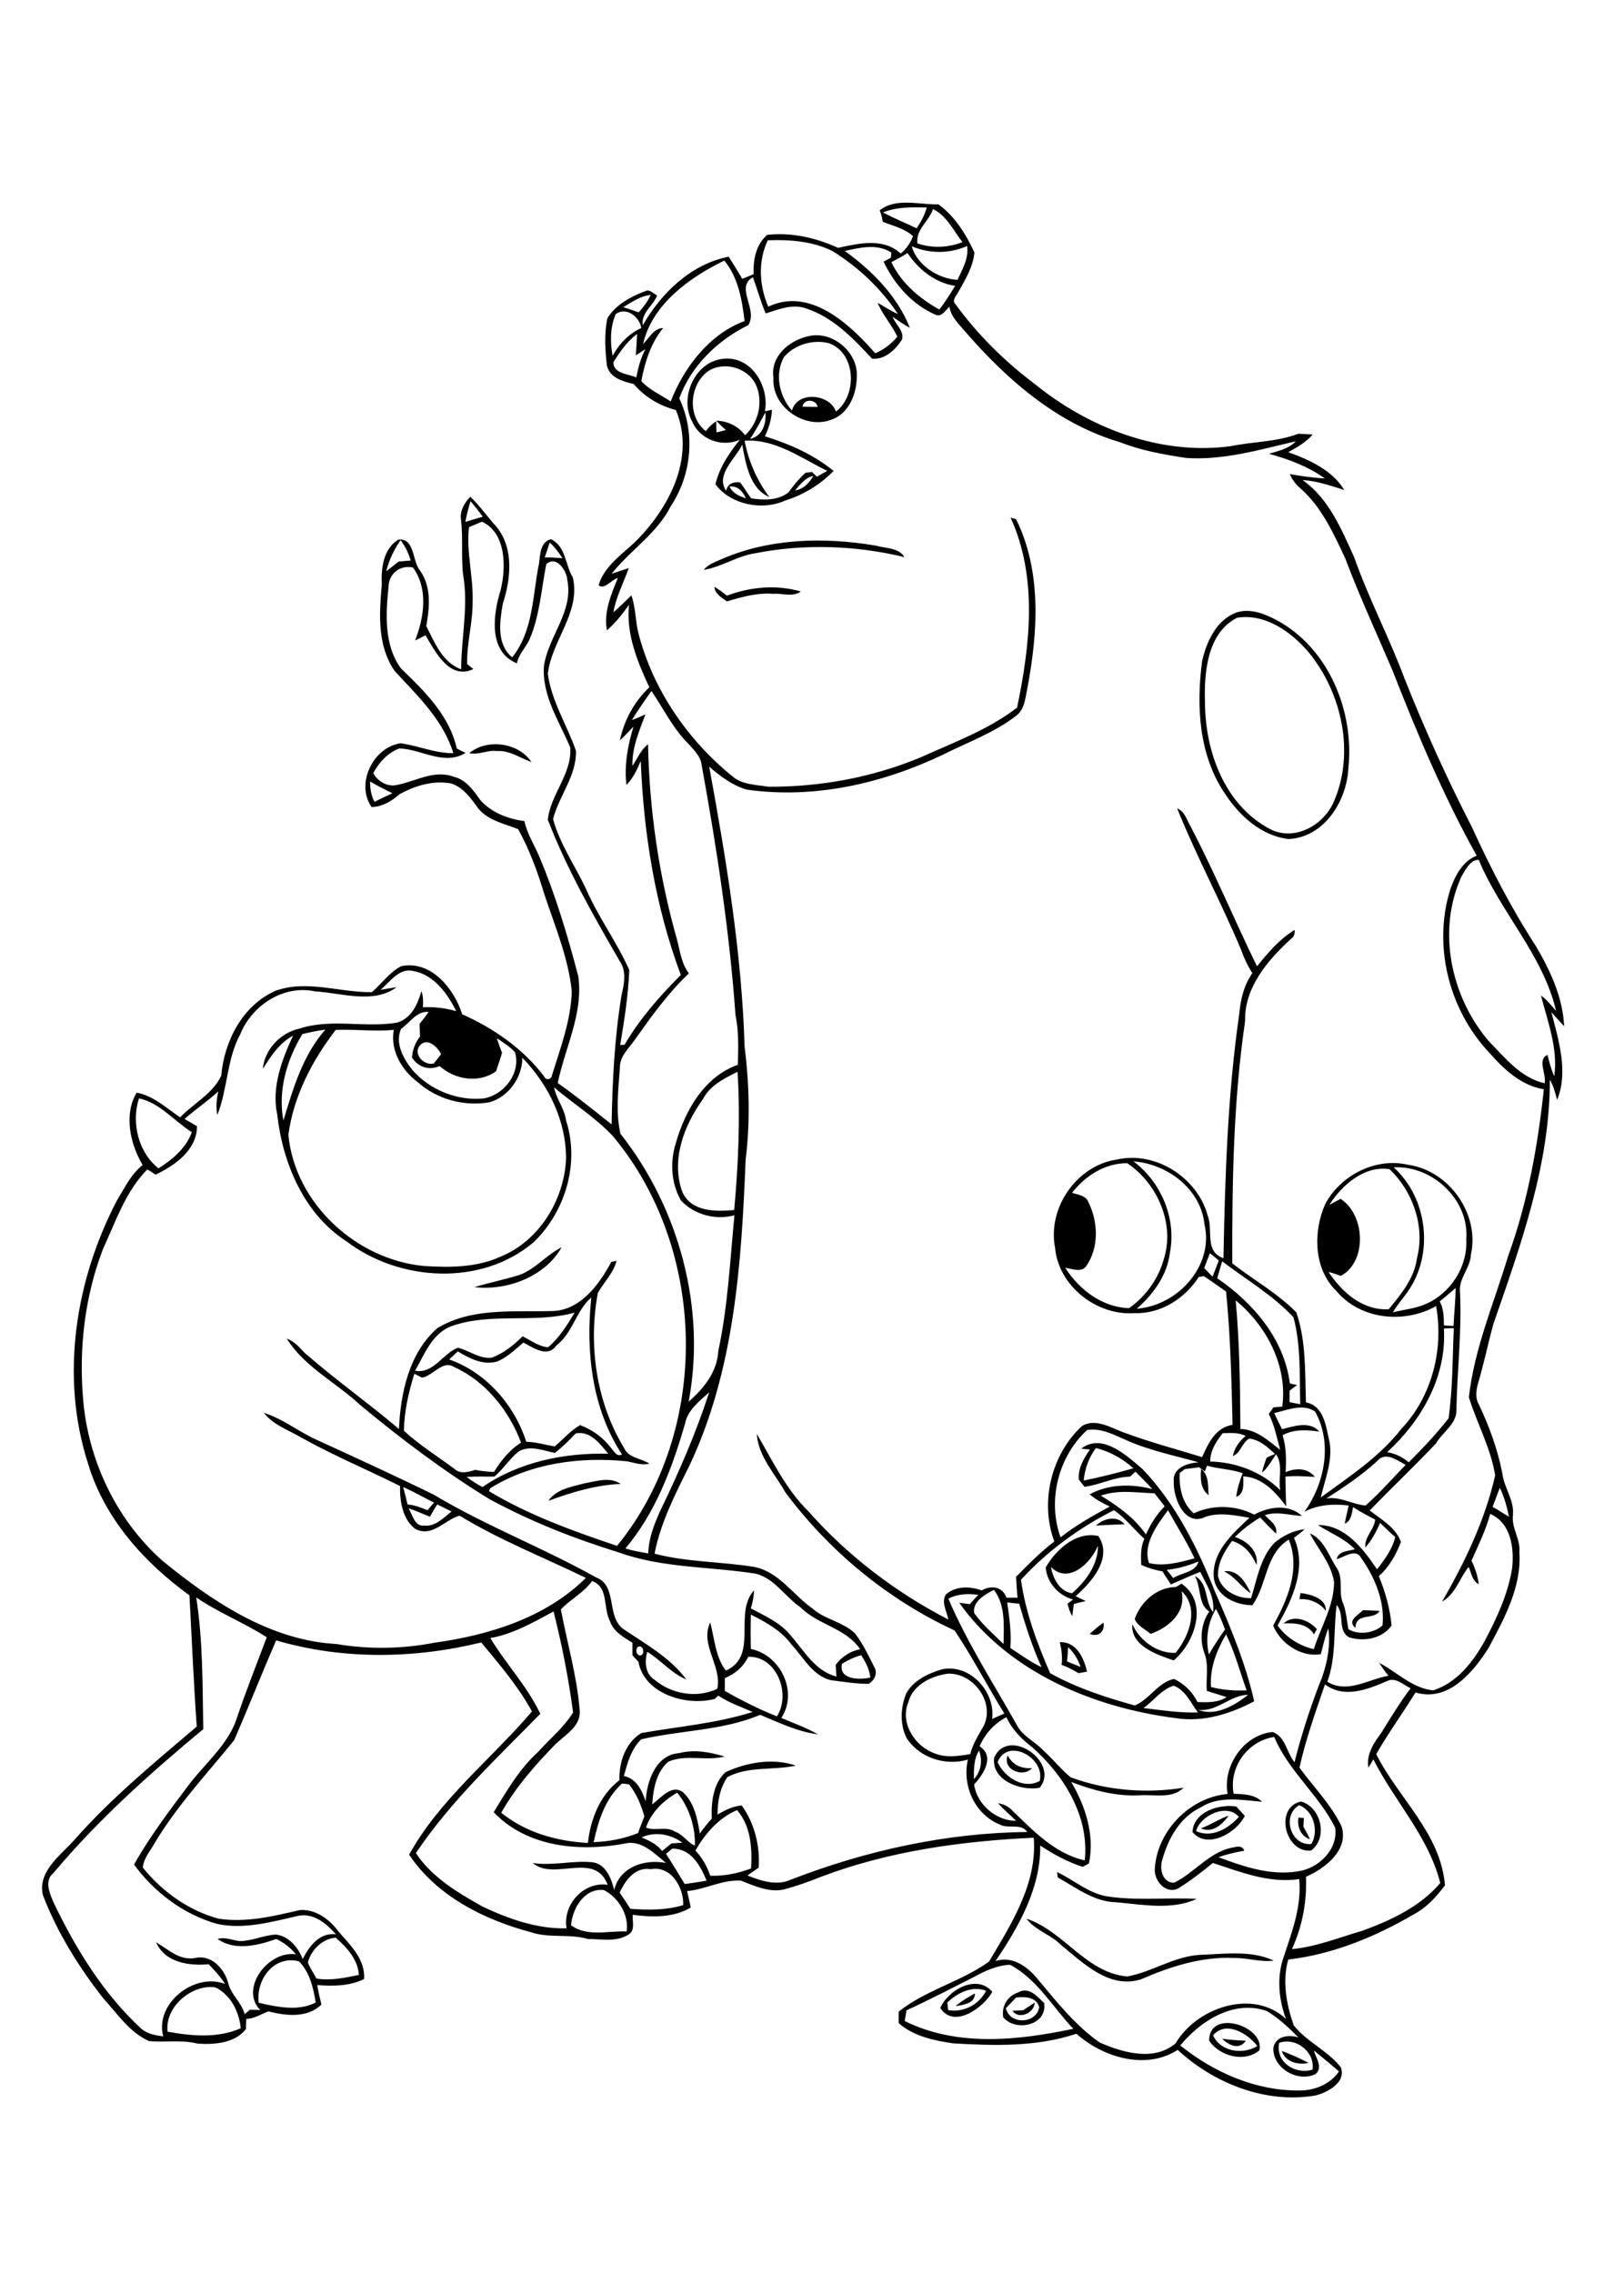 <?xml version="1.0" encoding="utf-8"?>
<!-- Generator: Adobe Illustrator 21.0.2, SVG Export Plug-In . SVG Version: 6.00 Build 0)  -->
<svg version="1.2" baseProfile="tiny" id="Layer_1" xmlns="http://www.w3.org/2000/svg" xmlns:xlink="http://www.w3.org/1999/xlink"
	 x="0px" y="0px" viewBox="0 0 624 873" overflow="scroll" xml:space="preserve">
<path d="M492.5,787.8c3.5,1.3,6.9,2.8,10.3,4.6C498.8,793.3,493.9,792.1,492.5,787.8 M469.6,783.1c3,0.5,6,0.6,9.1,0.8
	C476.2,787.6,472,785.6,469.6,783.1 M466.1,781.8c2.8,6.3,11.5,7.6,17,4.1C479.4,781.1,471.1,776,466.1,781.8 M464.6,783.9
	c-0.1-12.6,21.6-5.6,19.3,3.7C478.1,792.4,468.6,789.8,464.6,783.9 M393.1,772.2c1.5-1,3-2,4.5-3c-0.2,4.1-6.1,6.7-8.6,3.2
	C390,772.3,392,772.2,393.1,772.2 M367.2,770.6c2.2-2,4.8-3.4,7.4-4.9C374.7,769.6,370.1,770.1,367.2,770.6 M390.4,767.3
	c-1.3,1.4-2.6,2.7-3.9,4.1c1.5,6.5,11.8,6,12.8-0.4C398.2,767,393.8,766.9,390.4,767.3 M391.3,765.3c4-2.3,7.3,1.6,9.9,4.1
	c1.3,8.6-10.9,11.2-15.7,5.5C384.7,770.6,387.2,766.6,391.3,765.3 M364,769.2c0.1,0.7,0.2,2.1,0.3,2.9c5.9,1.1,11.9-2.1,14.6-7.4
	C373.5,762.6,367.9,765.5,364,769.2 M361.3,771.3c3-7,14.1-13.2,20-6.2C377.8,771.3,366.5,779.4,361.3,771.3 M394.4,737
	c14.3,4.7,22.9,20.8,38.7,22.2c9.6-1.7,17.9-7.7,27.9-8.3c9.4-0.3,19.6-1.9,28.4,2.2c-5.1,0.7-10.1-1.1-15.3-1
	c-12.4-0.6-24.4,3.3-35.7,8.2c-12.1,3.8-22-6.1-30.6-13.1C403.8,743.1,397.9,741.6,394.4,737 M406.2,719.1
	c6.8,3.2,12.6,8.7,20.4,9.5c11,1.5,22.1,0.2,33.2,0.8c-9.5,4.4-20.7,2.2-30.8,1.3c-8.5-0.1-15.5-5.6-22.5-9.5
	C406.3,720.7,406.2,719.6,406.2,719.1 M498.9,698.2c0.5,0,1.6,0.1,2.1,0.1c-0.1,1.1-0.1,2.3-0.2,3.4c0.9,1.5,1.8,3.1,2.5,4.8
	C499.7,705.2,498.4,701.7,498.9,698.2 M461.4,702.3c3.7-1.3,7-3.6,10.7-4.9C469.7,700.8,465.9,704.3,461.4,702.3 M459.6,703.4
	c6.1,2.7,12.4-1,16.4-5.5C471.6,692.5,461.1,697.3,459.6,703.4 M458.2,703.7c0.4-7.8,10.2-10.8,16.8-9.8c1.1,1.2,2.2,2.4,3.3,3.6
	C475.2,704,463.8,710.6,458.2,703.7 M503.9,708.3c2.9-5,0.9-12.7-4.7-14.9C492.3,697.4,496,709.2,503.9,708.3 M503.8,710.8
	c-10,1.2-14.3-16.6-3.9-18.8C507.6,694.1,510.4,705.9,503.8,710.8 M396.5,679.2c-3.4,3.8-11.5,0.5-9.3-4.9
	C389.1,678.1,392.6,679.4,396.5,679.2 M383.3,676.9c2.7,5.8,10,10.6,16.2,7.2C401.7,675.2,387.1,667.2,383.3,676.9 M382,675.1
	c5.5-12.1,25.4,1.9,17.5,11.6C392.3,688.1,380.8,683.9,382,675.1 M410.4,632.7c-0.1,1.8-0.2,3.7-0.4,5.5c1.7,0.7,3.4,1.4,5.2,2.1
	C414.2,637.4,412.7,634.8,410.4,632.7 M407.2,630.8c6.4-0.3,9.2,6,10.5,11.3c-1.1,0.2-2.2,0.4-3.3,0.6c-2.1-1.3-4.3-2.4-6.5-3.2
	C408.3,636.5,407.9,633.6,407.2,630.8 M418.7,627.6c1.7-1.5,3.4-3,5.3-4.3C424.6,626.7,422.1,629,418.7,627.6 M493.2,623.6
	c3.8-3.6,9.8-1.3,12.8,2.2c-0.4,0.6-0.7,1.3-1.1,2C502.3,623.6,497.6,623.4,493.2,623.6 M520.8,625.3c-3.4-2.8,1.1-4.9,2.9-6.8
	c2.1,0.1,4.3,0.1,6.4,0.3C527.8,622.5,521,619.2,520.8,625.3 M499.7,611.9c3.9,0.5,9.9,2,9.8,6.9c-2.5-3.2-6.2-4.8-10.2-4.5
	C499.4,613.7,499.6,612.5,499.7,611.9 M451.8,609.6c0.6-0.3,1.7-1,2.2-1.3c10.5,7.4,5.1,22.6-3,29.5c-6.4-2.2-16.7-5.6-15.9-13.9
	c2.8,6.3,9.6,11.3,16.6,11c5.2-6.3,9.3-17.2,2.3-23.7c1.9,8.2-5,14-11.9,16.4c-2.1-1.8-5.1-3.1-6.1-5.7
	C438.3,615.3,444.4,609.7,451.8,609.6 M470.3,603.6c5.3-0.9,8.4,4.3,10.3,8.4C476.8,609.6,474.5,605.5,470.3,603.6 M403.8,601.9
	c0.8,4.4,3.3,9.4,8.1,10.1c5.3-4.6,10-10.9,10-18.3C419.1,600.5,410.5,608.7,403.8,601.9 M401.8,602.1c3.9-6.9,11.8-14,20.2-12.1
	c5.7,8.3-2.5,17.7-8.7,23.1c1.3,0.7,2.6,1.3,3.9,1.9c-1.5,0.3-3.1,0.7-4.6,1.1c-0.2,1.6-0.4,3.1-0.6,4.7c-0.9-1.5-1.4-3.1-1.8-4.8
	c0.5-0.4,1.6-1.2,2.1-1.6C406.7,612.9,402.2,607.8,401.8,602.1 M421.1,586c3-2.8,8.1-4,11-0.5C428.4,585.6,424.7,585.8,421.1,586
	 M224.5,569.8c4.6-0.8,9.7-2.7,14,0.2c-9.6,0.4-18.8,3.2-27.8,6.5C213.8,572,219.6,571.1,224.5,569.8 M461.5,564.3
	c3.1,2.3,2.6,6.6,2.9,10C461.2,572,461.2,567.8,461.5,564.3 M199.7,489.7c6.1-2.3,10.3-7.7,16.1-10.6c-6.4,11.4-21.2,16.8-33.5,15.3
	C188,492.7,193.9,491.5,199.7,489.7 M180.3,289.3c6.9-5.7,18.9-4.1,23.9,3.4c-4.4-1.5-8.4-4.6-13.3-4.2
	C187.4,288,183.9,290.1,180.3,289.3 M475.3,237.3c-11.5,5.9-12.7,21.2-12.3,32.7c0.1,18.6,7.5,39.1,24.7,48.3
	c9.5,5.2,21.1-1.3,24.9-10.6c8-18.6,3-41.2-9.4-56.7C496.5,242.9,486.2,235.5,475.3,237.3 M475.3,235.2c5.2-1.6,10.8,0.6,15.4,3.1
	c19.8,10.7,29.7,34.9,27.4,56.7c-0.6,12.7-9.3,26.7-23.1,27.3c-10.3-1.3-18.6-8.8-24.1-17.1c-10.3-14.9-11.3-33.9-9-51.3
	C463.6,246.4,467.5,237.9,475.3,235.2 M274.5,225.4c1.7,1,3.3,2.2,4.8,3.4c9.1-3.4,19-4.3,28.4-1.6c-3.2,2.3-7.1,0.6-10.7,0.9
	c-6-0.5-11.9,1.2-17.7,2.9C277.3,229.5,274.7,228.2,274.5,225.4 M276.3,215.2c18.8-8.5,40.3-9,60.3-5.6c3.7,1.1,8.7,0.7,10.9,4.4
	c-18.6-4.5-38.4-5.2-57.2-1.5c-7,1-13,5.3-19.9,6.4C271.9,217,274.2,216.1,276.3,215.2 M280.3,186.9c1.2,2.5,3.7,3.7,6.3,4.5
	C285.4,188.8,283.5,186.5,280.3,186.9 M305.5,188.4c3.2-0.5,5.5-2.9,7-5.6C309.4,183.5,307.4,186.1,305.5,188.4 M286.1,169.3
	c1.5,7.8,4.7,15.2,9.5,21.6c-7.5-3.1-9.1-12.9-10.4-20.1c-2.6,5.4-10.4,11.6-6.2,17.7c0.7-2.8,2.8-3.5,5.4-3.2
	c1.5,2,2.7,4.1,4.2,6.1c4.8,0.8,10.4,0.9,14.4-2.3c1.9-2.7,4.1-5.3,6.5-7.5c0.6-0.1,1.9-0.2,2.5-0.3c0.6,0.6,1.2,1.2,1.9,1.8
	c1.3-0.8,2.6-1.5,4-2.2C307.7,175.9,297.8,168.5,286.1,169.3 M288.2,168.6c4.8-1.1,6.3-5.9,5.9-10.2
	C292.2,161.9,290.4,165.4,288.2,168.6 M271.9,142.7c-7,5.3-7.9,17.3-0.7,22.9c1.1-1.5,2.5-2.8,4-3.8c0,1.4,0,2.8,0.1,4.3
	c1.2-0.3,2.4-0.6,3.6-0.9c-1.3-1.2-2.5-2.3-3.7-3.6c4.4,0.1,8.5,2.1,11.1,5.6c5.2-4.9,7.1-13,4.1-19.5
	C287.2,141.1,277.9,138.6,271.9,142.7 M266,162c-5.2-9.3,1.1-23.4,12.2-24.2c10.6-1,17.5,10.7,15.7,20.2c0.7-0.1,2-0.5,2.7-0.6
	c-0.1,3.6-1.2,7-2.7,10.2c9.4,2.9,18.7,7,26.4,13.3c-5.2,5.3-11.6,9.2-18.7,11.4c-8.8,4-21,1.5-26.7-6.3c1.5-6.4,5.3-12.1,9.4-17.1
	C277.4,172,268.9,168.8,266,162 M308.3,156.2c2,0.1,4,0.1,5.9,0.1C313.6,153.3,308.9,153,308.3,156.2 M301.2,137.2
	c-3.6,6.5-1.8,15,3.1,20.5c2.1-7.7,14.6-6.4,16.9,0.4c8.3-6.3,7.8-22.6-2.8-26.3C312.3,130.3,305.2,132.4,301.2,137.2 M310.4,129.2
	c9.3-2.5,19.6,6.2,18.8,15.8c-0.1,6.6-3.2,14.1-10,16.3c-10.1,3.7-22.9-5.1-22-16.3C295.9,137,303.2,130.8,310.4,129.2 M491.5,784.7
	c-1.5,7.4,6.1,12.3,12.8,10.3C505.4,788.2,497.9,782.4,491.5,784.7 M453.5,785.7c12.8,10.3,28.9,17.4,45.5,17.3
	c6,0.1,12-2.3,15.5-7.3c-3.2-2.8-6.5-5.5-9.7-8.1c0.8,2.8,3.6,6.5,0.8,9c-6.8,3.6-16.9-2.3-16.3-10.2c1.1-4.4,5.9-4.9,9.6-3.8
	c-3.7-3.7-7.6-7.4-12.1-10.1C474.2,768,461.3,776.2,453.5,785.7 M64.4,780.4c9.3,1.7,19.2,2.6,28.1-1.3c-0.6-6.3-3.8-12.8-9.7-15.7
	C73.7,762,63.2,771,64.4,780.4 M374.4,759.3c-8.7,4.4-17.3,8.9-26.1,12.9c-0.2,1.3-0.4,2.7-0.7,4.1c20.1,10,43.5,7.5,64.8,3
	c-7.9-8.3-13.9-19.1-24.3-24.6C383.2,754.9,378.6,757,374.4,759.3 M99.4,769.3c7,1.6,15.2,3.4,21.9-0.1c-0.9-5.7-2.3-11.6-6.4-15.8
	C105.2,750.9,98.3,760.4,99.4,769.3 M118.3,753.8c0.8,2.2,2.2,4.1,3.3,6.2c5.5,0.9,11-0.3,16.3-1.4c-0.4-6-4.6-10.5-8.9-14.3
	C123.9,744.7,119.6,748.9,118.3,753.8 M219.4,739.5c6.1,4.6,14.3,2.1,21.4,2.4c0.9-6.4-3.2-13.1-8.8-15.9
	C224.4,725.2,220,733.1,219.4,739.5 M238.1,727c1.4,2,2.8,4.1,4.1,6.2c6.8,0.5,13.7,0.6,20.3-1.4c0.3-6.8-4.7-15.3-12.5-13.8
	C244.1,717,240.2,722.3,238.1,727 M258.3,710.1c-0.8,0.7-1.6,1.3-2.4,2c2.5,3.8,4.8,7.7,7.2,11.6c2.8-0.4,5.6-0.8,8.4-1.3
	C269.1,716.6,265.5,710,258.3,710.1 M246.5,705.8c3,1.2,5.9,2.6,7.9,5.2c1.2-1,2.4-1.9,3.6-2.9c1.1-0.1,3.1-0.2,4.2-0.3
	C257.7,704.5,251.6,703.4,246.5,705.8 M267.2,710.8c2.6,2.8,4.5,6.1,5.7,9.7c5.4,0.2,10.7-0.9,15.7-2.8c0.4-7.8,0-16.2-5.4-22.4
	C276.1,698.3,271,704.3,267.2,710.8 M248.2,702c3.4,1.5,7.8-0.7,11.2,1.6c3.1,1,4.7,4.2,7.6,5.3c0.2-7.2-2.2-14.7-6.8-20.3
	C254.8,691.7,250.3,696.1,248.2,702 M239,685.1c-6.5,5.8-9.1,14.3-10.9,22.5c5.9-0.2,11.6-1.3,17.1-3.5c0.7-2.2,1.6-4.3,2.4-6.4
	c-1.3-4.4-3-8.7-5.9-12.3C241,685.3,239.7,685.1,239,685.1 M374.2,683.4c2.8-3,3.4-7.1,2-11C374.1,675.7,374.2,679.6,374.2,683.4
	 M474,689c3.8,0.2,8.1,0.2,10.9,3.1c-7.8-0.7-16.6-2.4-23.6,2.2c-8.2,3.9-12.7,12.4-14.9,20.8c-0.8,3.4,0.5,8.1,4.7,8.1
	c7.7-3.7,13.3-11.5,21.9-13.4c1.7-0.3,4.2-1.3,5.1,1.1c-3.4,0.6-6.7,1.3-9.9,2.5c9.7,3.6,20.1,7.2,30.6,5.4
	c7.9-1.1,15.5-8.5,14.2-16.8c-6.3-12.6-17.9-21.7-23.4-34.8C479.4,668.7,472.1,678.8,474,689 M376.4,670.8c6,3.8,1.5,10.8-2.1,14.6
	c0.9,7.5,8.4,14.1,16.1,14c-2.3-2.3-4.8-4.3-6.9-6.8c1.9,0.4,3.8,1.1,5.2,2.6c8.2,7.9,16.5,16.8,28.1,19.4
	c1.8-16.9-7.9-32.5-20.1-43.4c-4.1-3.1-7.8-6.8-10-11.6C382.1,662,378.4,666,376.4,670.8 M460.4,656.8c6.7,2.6,14-1.7,19.2-5.8
	C472.6,651.1,467.8,657.6,460.4,656.8 M439.4,656.1c6.9,0.8,13.8,1.9,20.9,1.7c-2.8-3.7-4.7-8.5-9.3-10.3
	C446.3,648.9,443.3,653.3,439.4,656.1 M532.8,645.8c-7.4,3.2-16.4,6.7-23.7,1.2c-3.6,10.6-7.4,21.1-9.8,32
	c5.5,7.5,12.2,14.2,16.2,22.6c2.8,9-6.3,16.1-13.7,19.3c0.4,9.5-1.4,19.1-5.4,27.8c9.4-0.9,18.2-4.5,27.2-7.1
	c10.9-4,22.1-9.2,29.8-18.3c-4.5-17.9-17.6-31.4-25.7-47.5c-0.5,0.8-1.4,2.4-1.9,3.2c-0.9-5,2-9.5,4.9-13.3
	c3.6-5.9,7.2-11.7,11.3-17.2C539.2,647.2,536.2,644,532.8,645.8 M349,653.9c-3.3,8,2.6,17.1,10.4,19.7c4.3,1.7,9,0.9,13.4,0.2
	c1-4,3.2-7.4,5.2-10.9c4.4-9.1-4.1-20.5-13.9-20C357.8,643.8,350.7,647.2,349,653.9 M323.5,639.1c-1.3,6.2,6.8,6.2,10.9,5.3
	c-0.3-3.2-1.8-6-3.5-8.6C328.3,636.5,325.8,637.7,323.5,639.1 M287.5,636.4c-1.9,3.9-5.1,6.6-9,8.2c0,1.6,0,3.2,0,4.9
	c6.4,3.7,13.1,7,20,9.8C304.1,650.7,298.4,636,287.5,636.4 M245.1,632.6c-1,0.9-0.7,3.1,0.8,3.3
	C248.1,635.8,247.2,631.5,245.1,632.6 M465.3,648c4.5,1.2,9.1,1.5,13.7,1.3c-2.6-7.2-4.5-14.6-7.9-21.5
	C467.5,633.9,464.8,640.7,465.3,648 M464.5,635.5c1.9-3.3,4-6.5,6.2-9.6c-1-2.7-2.1-5.4-3.5-7.9
	C464.1,623.2,463.1,629.5,464.5,635.5 M188.4,629.2c6,10,14.2,18.5,19.2,29.1c-16.7,17.1-34.4,33.5-47.8,53.5
	c6.2,9.4,16.1,15.2,25.7,20.6c10,4.7,20.9,8.6,32.2,8.3c-1.6-9.1,6.6-18.1,15.8-16.7c-4.9-13.1-20.7-1.3-28.8-8.4
	c7.6,1.2,15.1-1,22.7-0.3c5.3,0.5,7.5,6.2,8.6,10.7c2.1-8.9,11.7-12,19.9-10.4c-4.6-3.7-9.5-9.1-16.1-7.4
	c-17.3,3.2-37.4,1.3-50.1-12.1c5-8.2,9.9-16.7,17.1-23.2c4.5-5,9.8-9.3,13.4-15.1c-1.7-13-4.3-26.1-7.5-38.8
	C205,623.1,197.2,627.7,188.4,629.2 M387,615.5c0.8,5.8,1.7,11.6,1.2,17.5c3.9,2.6,7.8,5.4,12,7.4c-3.6-7.9-6.2-16.1-8.6-24.4
	C390,615.9,388.5,615.7,387,615.5 M75.4,613.6c2.6,16.7,2.4,33.7,2.7,50.6c-20.5,17-40.4,34.8-57.6,55.3c-3.6,2.9-1.4,7.7,0,11.1
	c8.5,17.8,19,34.9,33.5,48.4c2.3,2.2,5.6,2.8,8.7,3.2c-3.3-12.7,12.1-24.7,23.8-20.1c-1.8-2.8-4-5.2-6.3-7.6
	c-7.5,0.7-16.8-0.6-20.2-8.4c4.7,2.7,9,7.1,15,6c6.1-1.4,11,3.9,12.6,9.3c1,4.7,5.2,7.6,6.4,12.3c0.5-0.4,1.5-1.3,2-1.7
	c1.3,0,2.7,0,4,0.1c-8.1-8.2,3.1-23,13.7-21.4c-2-2.5-4.6-4.5-7.5-5.9c-7.2,2.5-15.9,4.7-22.6,0c2.9-0.9,5.6,0.5,8.5,0.8
	c4.8,0,9.3-2.3,14-2.5c5,0.7,8.5,5,10.2,9.4c2.5-4.9,6.5-10.3,12.8-9.5c-3.6-4-8.2-8-14-7.2c-10.3,2.3-21.1,5.5-31.7,3.2
	c-12.8-3.6-24.1-12.1-31.9-22.8c6.2-11,13.9-21.1,21.5-31.2C79.3,676.9,87.7,670,91,660c3.5-10.5,7.6-20.7,11.5-31.1
	C93.8,623.3,84,619.5,75.4,613.6 M374.3,619.6c3.2,4.5,7.4,8.1,11.3,11.9c0.1-6.9,0.8-15-3.7-20.8
	C378.5,612.4,373.6,615.2,374.3,619.6 M227.5,607.3c-3.2,4.5-8.3,7-12,10.9c2.4,12.7,6.1,25.3,7.2,38.3c0.9,6.2-5.2,9.7-9.1,13.3
	c-7.9,8.1-15.4,16.6-21,26.5c9.3,7.6,21.4,11,33.3,11.6c1-9.2,4.6-18.3,12.1-24.1c-0.2-6.8,2.3-14.4,8.4-18.1
	c14.2-2.5,28.9-3.7,42.8-8.1c-4.5-2-9.1-3.5-13.2-6.3c-0.3,0.3-1.1,1-1.4,1.3c-11,2.9-27.1-2-29.3-14.3c-0.8-0.8-1.6-1.7-2.3-2.5
	c0-1.6,0-3.2,0-4.8c-3.4-2.1-7.2-4.2-8.6-8.2C231.6,617.5,234,609.7,227.5,607.3 M448.3,603c0.8,1.1,1.7,2.1,2.5,3.2
	c3.1-2.2,8.6-2.1,9.7-6.4C456.6,601.4,452.5,602.6,448.3,603 M441.5,600.4c5.9,1.4,11.8-0.3,17.5-1.8c-3-6.4-6.8-12.3-10.2-18.5
	C444.6,585.7,439,593.2,441.5,600.4 M392.3,606.8c1.7,12.5,6.2,24.4,11.2,35.9c10.2,5.7,21.4,9.3,32.5,12.4
	c5.6-2.2,8.8-8.8,15.1-10.2c3.9,1.9,7.1,4.9,9,8.9c3.8,0.1,7.8,0.3,11.2-1.9c-2.5-0.8-5-1.6-7.6-2.4c-0.4-4.9,0.9-10-1-14.7
	c-1.8-5.1-1.2-11.4,2-15.8c-4.4-2.5-3.1-9.4-5.6-13.6c5.3,2.7,3.7,9.8,7,13.9c0.8-5.7-2.5-10.6-4.9-15.5c-3.8,1.4-7.5,3.2-11.3,4.8
	c-1.1-1.7-2.2-3.3-3.2-5c-2.8-0.5-5.6-1.3-8.2-2.5c-0.1-3.4-0.3-6.8,1.2-10c-4-3.6-7.2-8-11.7-11
	C414.7,586.8,402.4,595.8,392.3,606.8 M168,577.9c-1,1.5-1.9,3.1-2.8,4.7c-2.7-1.1-5.4-2.3-8.2-3.2c1.5,2.4,2.3,7.1,6,6.6
	c4.3,0.5,7.4-3,10.5-5.4C171.7,579.7,169.9,578.8,168,577.9 M423,574.5c6.5,4,12.9,8.5,17.3,14.9c1.8-3.9,4.1-7.7,7.2-10.8
	c-1.3-1.7-2.6-3.4-3.9-5C436.8,573.4,429.7,572.1,423,574.5 M573.5,578.8c2.2,1.2,4.2,2.6,6.3,3.8c-0.8-3.8-1.8-7.6-3.5-11.1
	C575.3,573.9,574.5,576.4,573.5,578.8 M154.9,571.2c0.6,2.2,1.2,4.4,1.7,6.7c2.7,0.2,5.2,1.2,7.7,2.2c0.8-1,1.6-2,2.5-2.9
	C162.8,575.2,159,573,154.9,571.2 M529.2,561.2c-6,5.5-12.7,10-19.6,14.4c5.3-0.9,10.1,2.3,15.1,2.7c5.5-4.8,10.3-10.4,15.4-15.6
	C537,561,532.3,557.4,529.2,561.2 M421.1,556.2c-2.7,3.6-4.3,8-4.7,12.5c6.4-1.3,12.8-2.9,19.1-4.7
	C431.4,560.3,426.5,557.6,421.1,556.2 M465,561.4c9.9,0.2,19.9,4,26.9,11c-0.8-4.5,1.2-9.8-1.6-13.8c-1.7,2.4-3.1,5.2-5.4,7.1
	c0.4-2,1.1-3.9,1.8-5.8c0.8-0.4,2.4-1.1,3.2-1.4c-2.8-2.6-5.9-5.5-9.9-5.9c-2.8,1.5-3.2,5.5-6.3,6.7c0.6-3.1,2.5-5.7,4.9-7.7
	c-2.7-1.5-5.8-1.1-8.8-1.1C467.3,553.7,465,557.2,465,561.4 M213.2,558.1c-4.4-0.9-9.4-3-13.7-0.7c-3.7,2.8-6,6.9-9.6,9.8
	c-3.5,0-7.1-0.1-10.6,0.1c1.9,1.5,4,2.8,6.1,3.9c14.1-9.7,31.5-13.2,48.3-12.8c-3.2-3.8-6.8-8.9-12.5-7.8
	C218.7,553.3,216.1,555.8,213.2,558.1 M417.7,549.3c-11.1,10.2-15.3,27.1-10.2,41.2c5.9-4.6,12.4-8.3,18.9-11.8
	c-2.7-1.3-5.4-2.7-7.7-4.7c7.3-4,16.2-4.1,24.1-2c-2.1-2.3-4.3-4.5-6.5-6.7c-0.5,0.5-1.6,1.4-2.1,1.9c-6.1,0.1-11.6,3.2-17.5,3.9
	c-0.7-0.9-1.5-1.9-2.2-2.8c-0.3-4.3,1.9-8.1,4.3-11.5c-0.8-0.1-2.5-0.3-3.4-0.3c8-6.3,17.5,2.6,23.6,7.8
	c12.7,13.3,21.1,30.1,27.8,47c6,13.7,11.8,27.6,15.1,42.2c-9.1,4.8-19.4,8.1-29.9,6.5c-31.7-4-64.4-17.6-83.4-44.3
	c1.3,0.1,2.7,0.3,4,0.5c1.1-1.2,2.2-2.4,3.3-3.6c-3.9-0.5-8-0.4-11.5,1.5c7.2,16.9,17.3,32.5,26.3,48.5c2.2,4.4,7,6.3,10.2,9.8
	c3.7,3.3,6.7,7.2,10.5,10.3c13.8,5.1,28.9,6.3,43.4,4c-4.5,4.4-11.2,2.5-16.8,2.9c-9.1,0.5-18-1.9-26.4-5.1
	c5.5,9.2,9.1,20.6,6.8,31.3c-0.8,0.4-1.6,0.9-2.4,1.3c-5.8-1.9-11.2-4.8-16.3-8.2c0.2,16.3-8.3,31.3-17.2,44.4
	c6.8-2.3,12.9,2.6,16.8,7.6c7.1,8.5,14.1,17.3,23.3,23.7c9,3.9,20.8,7.3,29.1,0.3c8.1-13.8,29.8-21.2,42.4-9.4
	c-2.8-7.6-3.6-16.2-0.8-24c3.2-9.6,6.9-19.4,5.9-29.7c-11.6,1.7-22.4-2.7-33.2-6.2c-4.3,3.6-8.8,7-13.5,9.9c-4.6,2-8.8-2.8-8.8-7.2
	c0.6-14.7,13.3-27.9,28-29.2c-2-10.7,6.2-22.8,17.3-23.8c4.9,1.7,5.4,8,8.4,11.6c2.5-9.9,5.6-19.6,9.2-29.1c3-7,4.8-14.7,3.8-22.3
	c-1.3,3.2-2,6.6-2.9,9.9c-7.6,1.3-15.6-4.2-18.3-11c5.5-9.9,10.6-21.7,6-33c-9.1,5.5-8.3,17.4-14,25.2c-6.4,0-13.9-3.5-14.8-10.5
	c-0.9-9.9,7.2-17,13.7-23.1c-5.6-0.9-11.2-2.2-16.8-0.4c-8,4.1-12.5-7-12.3-13.4c-0.6-5.4,5.3-7.2,9.5-7.5
	c-9.2-2.6-18.7-4.5-27.5-8.4C428.1,551.2,423.2,548.4,417.7,549.3 M489.6,542.8c1,2.1,2,4.2,3,6.2c4.5-1.2,10.8-3.3,14.3,0.9
	c-4.8-0.7-9.7-1-14.1,1.4c1.5,4.6,1.4,9.4,1.2,14.2c3.7-1.7,8.5-1.7,11.2,1.8c-3.8-0.2-7.5-0.5-11.3-0.1c0.1,3.8,0.1,7.6,0.3,11.4
	c-4-5.4-9.3-11.2-16.5-11.5c0,2.8,0.6,6.6-2.7,7.9c0.4-3.1,1.3-6.2,2.5-9.1c-4.4-1.6-9.2-1.6-13.7-2.9c-0.2,0.6-0.7,1.7-0.9,2.2
	c-0.7-0.5-1.5-1.1-2.2-1.6c-1.8,0.3-3.7,0.5-5.5,0.7c-0.5,0.4-1.4,1.2-1.9,1.5c-0.3,5.6,0.9,11.7,5.4,15.5
	c7.2-3.4,16.1-3.2,23.2,0.5c5.7-3.1,13.2-4.2,18.4,0.5c-4.8-0.2-9.5-1.9-14.3-0.3c1.9,2.1,5,3.8,4.3,7.1c-2.1-2-4.1-4.1-6.1-6.2
	c-3.5,2.1-6.8,4.6-9.7,7.5c4.6,1.4,9.2,5.5,8.3,10.7c-1.9-4.3-4.7-7.8-9.4-9.2c-2.9,3.9-5.6,8.5-5.4,13.5c1.3,5.6,7.3,8.6,12.7,8.5
	c2.3-7.3,3.5-15.4,8.9-21.2c3.3-2.8,7.4-4.8,11.7-5.3c-1.3,1.2-2.7,2.3-4.1,3.3c5.1,11.6-0.6,23.5-6.3,33.7
	c3.4,4.7,8.3,7.7,13.9,9.1c2.7-8.5,7.7-16.5,7.8-25.7c-1-7.1-6.1-12.6-9.3-18.8c5.4,2.3,7.2,8.5,10.2,13.1c3,4.3,0.5,9.6,2.7,14.1
	c1.1,3.1,1.3,6.4,1.9,9.6c4,2.4,9.8,1.5,13.1-1.4c1-9.1-2.9-18.5-8.1-25.8c-2-4.1-6.5-0.5-9.5,0.3c0.8-3.3,4.4-3,7-3.8
	c-4-4.2-9.5-6.2-14.2-9.3c10.5-0.1,17.4,9.2,22.7,17c2.9-3.7,5.9-7.7,7-12.4c-2-1.7-3.9-3.6-5.8-5.4c-1.5,3.3-3.2,6.7-5.7,9.4
	c-0.4-4,3.4-6.8,3.8-10.7c-2.9-1.5-5.8-3-8.5-4.8c-0.5,2.4-0.6,5.2-3.2,6.4c0.4-2.3,1-4.6,1.5-7c-5.8-0.7-11.7-0.4-17,2.4
	c7.8-10.8,10.9-26.4,4.1-38.5C500.7,539,494.7,541.6,489.6,542.8 M263.2,546.9c-4.9,17-11.4,34.3-22.9,47.9c2.9,0.9,5.9,1.4,8.8,1.9
	c0.1-5.7,2.2-11,4.5-16.2c7.2-14.8,13.8-30,18.9-45.7C268.8,538.2,264.2,541.6,263.2,546.9 M162.2,529.2c-1-0.5-2-1-3-1.5
	c-2.2,7.1-3.9,14.5-4,21.9c5.9,5.4,12.9,9.8,19.4,14.6c2.3,2.2,5.4,1.2,8,0.4c2.4,0.5,4.8,0.7,7.2,0.8c2.7-4.4,6.1-8.5,10.4-11.3
	c-4.6-12.3-13.7-23.6-25.7-29C170.1,522.3,166.6,528.3,162.2,529.2 M554.8,510.3c1.1,18.5-8.5,35.3-21.8,47.5
	c3.1,0.5,5.9,1.9,8.3,3.9c5.4-5.4,10.6-10.9,15.3-16.9c1.6-11.5,1.5-23,2-34.6C557.3,510.2,556.1,510.2,554.8,510.3 M173.5,509.4
	c-7.4,2.7-10.4,10.8-14,17.1c7.1,1.4,10.7-6.8,16.5-8.8c4.4,1.1,8.3,4.4,13,3.8c4.5-1.7,8.4-4.8,11.8-8.2c3.1,1.5,6.3,4,9.8,4.2
	c4.3-3.6,7.4-8.6,10.2-13.3C205.4,508.5,188.7,504,173.5,509.4 M474.8,499.5c1.5,16.5,1.7,32.9,1.8,49.4c6.1,0.1,10.7,4.5,15.3,8
	c-1.3-4.7-2.2-9.5-4.4-13.8c0.5-0.6,1.4-1.9,1.8-2.5c1.1-0.1,2.3-0.2,3.4-0.3C494.8,524.7,486.7,509.3,474.8,499.5 M213.8,516.8
	c-3.3,4.9-8.9,0.9-12.7-1.1c-3.2,2.7-6.2,5.7-10.1,7.3c-5.5,1.5-10.6-1.2-15.1-3.9c-1.1,1-2.2,2.1-3.3,3.1
	c14.1,4.9,25.1,17.5,29.6,31.6c3.7,0.1,7.3,1.2,10.9,1.8c3.3-2.7,6-6,9.8-8.2c4.7,1.8,8.9,4.8,11.9,8.8c1.2,1.3,2.1,3.5,4.2,2.5
	c-11.6-17.7-14-39.7-11.8-60.3C221.3,503.5,220.1,512,213.8,516.8 M553.2,499.9c1.5,2.8,1.6,6,1.6,9.2c0.9,0.1,2.8,0.2,3.7,0.2
	c0.2-4.9,0.8-9.7,0.8-14.6C557.4,496.5,555.3,498.1,553.2,499.9 M469.6,484.5c-0.6,2.2-1.3,4.3-1.9,6.5
	c13.8,9.4,25.8,23.4,27.9,40.4c0.7,0.2,2.1,0.5,2.8,0.6c-1,0.7-1.9,1.5-2.9,2.2c0,1.5,0,2.9,0,4.4c1.3,0.3,2.7,0.5,4.1,0.8
	c-0.3-11.1,0.3-22.6-2.6-33.4C489.1,497.5,478.8,491.5,469.6,484.5 M462.7,487.1c1.1,1.1,2.1,2.2,3.2,3.3c0.8-2.1,1.6-4.2,2.4-6.2
	c-1.1-1-2.3-1.9-3.4-2.8C464.1,483.3,463.4,485.2,462.7,487.1 M510.8,462.8c1.4-0.8,2.9-1.5,4.3-2.3c9.5,6.1,10.3,24.1,0.1,29.6
	c-1.6-0.6-3.1-1.1-4.7-1.5c5.1,7.8,13.2,14.9,23.1,14.3c4.8-5.8,9.9-12,10.9-19.8c3.1-12.1-1.7-25.6-10.6-34
	C524.3,447.6,515.6,455.2,510.8,462.8 M535.5,448.4c13,11.7,15.6,33.2,5.5,47.6c-1.9,2.8-4.2,5.2-5.8,8.1c4.2-1.1,8.6-1.4,12.6-3.2
	c9.6-4.1,16.2-14.4,15.6-24.9C564.6,460.9,550.4,447.6,535.5,448.4 M411.9,458.2c2.3,0.7,5.4,1,6.3,3.6c3.8,7.5,4.1,17.4-0.8,24.5
	c-1.9,2.7-5.5,1-8.1,0.7c5.4,8.4,14.1,15.1,24.5,15.5c6.3-4.4,11.2-11.1,13.3-18.6c4.5-13.6-2.3-29.3-14-37.1
	C424.4,446.8,417,451.7,411.9,458.2 M435.5,446.1c10.7,8,16.6,22,14,35.2c-1,8.5-6.4,15.9-12.7,21.4c15.8-1.2,29.7-16.5,26-32.4
	C461.4,456.7,448.6,447.1,435.5,446.1 M53.4,421.9c-3,9.3-0.3,20.7,7.5,26.9c5.3-3.4,10.6-7.7,12.8-13.9
	C66.9,430.6,61.4,423.6,53.4,421.9 M270.1,422.2c-7.3,10.1-12.4,23.5-7.9,35.7c3.5,7.7,12.8,7.5,19.9,6.9
	c1.6-17.6,2.4-35.5,1.3-53.1C278.4,414.2,272.8,416.9,270.1,422.2 M161.4,401.5c-2.9,3.3,1.5,8,5.3,7c0.9-1.2,1.9-2.4,2.8-3.6
	C168.1,402.2,164.3,398.4,161.4,401.5 M110.8,435.9c2.5,26.3,26.1,48,52.2,50.4c9.8,0.6,20,0.6,29.1-3.5c15-6,24.6-21.7,25.4-37.5
	c0.1-14.7-6.7-28.6-16.8-39c0,7.6-5.3,15-12.6,17.1c-9.8,1.7-20.2-1.1-27.7-7.8c-6.1-4.6-10.5-12.1-9.1-20c-7.4,0.7-14.8-0.3-22.3,0
	C119.9,407.4,112.8,421.1,110.8,435.9 M116.2,397.2c-6,9.8-9.5,21.8-7.3,33.2c3.7-12.2,7.4-25,16.1-34.9
	C122,395.9,119.1,396.5,116.2,397.2 M154.1,395.2c-2.5,5.7,1.1,11.8,4.6,16.1c6.8,7.5,17.2,11.7,27.3,10.6
	c7.8-1.4,14.2-9.8,11.9-17.7c-2-2.2-4.6-3.8-7-5.4c0.6,1.9,1.3,3.8,2,5.6c-0.7,2.4-1.5,4.7-2.3,7.1c-6.7,4.8-15.8,3.2-21.7-2
	c-4.1,1.8-8.3,0.4-10.6-3.3c0.2-3,1.3-5.8,3.1-8.1c-0.1-1.6-0.1-3.2-0.2-4.8c1.2-1.5,2.4-3,3.5-4.6
	C160,388.3,157.5,392.9,154.1,395.2 M146.2,380.2c2-0.3,4.1-0.7,6.2-1c-9,6.6-21.1,2.2-31.4,1.6c-12.1-2.6-24.2,5.4-28.7,16.5
	c-5.2,9.6-4.8,21-8.8,31c-0.6-3-0.3-6.1,0.4-9.1c-4.1,3.8-8.8,6.9-13,10.6c1.6,0.9,3.2,1.9,4.8,2.8c-0.1,9.2-8.4,15-15.9,18.6
	c-1.1-0.7-2.1-1.4-3.2-2c-8.3,8.4-12.1,19.9-17,30.5c-7,18.2-9.3,38-7.7,57.3c1.8,23.6,12.7,46.7,30.5,62.5
	c19.2,15.7,41.4,30.6,66.9,32c12.4,2.1,25.3,1.9,37.6-0.5c21-2.9,42.8-9.6,58.2-24.9c-16.2-7.9-33.1-14.5-48.5-23.9
	c-5.5,1.4-10.5,8.5-17,5.1c-4.9-3.6-6-10.7-5.9-16.5c-12.6-6.3-25.6-11.7-37.9-18.6c-4.9-2.9-10.8-4.8-14.4-9.5
	c7.1,2.2,13,7,19.7,10.1c15.3,7,30.6,14,45.7,21.4c20,12,41.9,20.3,62.2,31.7c8.3,3.1,3.9,14.6,10.3,19.7c8.6,5.8,18.1,11,24.4,19.5
	c-5.7-2.3-9.7-7.4-15-10.6c-1.1,3.8-0.8,8.6,2.9,10.8c6.5,5.5,16.3,7.1,24,3.4c1.9-8.7-6.8-17-2.7-25.5c1.6,6.1,2.1,13.6,6,18.5
	c12.7-5.6,2.8-21.9,10.8-30.8c0,2.3-0.5,4.6-1.2,6.9c5.4,2.9,11.4,5.5,15.3,10.4c5.2,5.9,9.4,13.7,17.6,15.8c-0.1-1.5-0.2-3-0.3-4.5
	c2.3-3.1,5.6-5.3,9.4-6c-5.5-8.2-16.2-9.3-22.9-16.1c-5.9-4-9.9-11-17.1-12.9c-17.6-2.8-35.9-2.1-52.8-8.2
	c-17.1-5.3-33.9-11.9-49.7-20.5c-17.5-10.7-33.9-23.1-49.7-36.2c-9.2-8.6-21.3-14.5-28.1-25.4c2.9,1,4.9,3.4,6.9,5.5
	c11.7,10.2,24.4,19.2,36.2,29.2c0.6-13.8,3.9-29.2,14.7-38.7c13.1-8,29.1-6.2,43.8-6.6c11,0,18.4-10.1,23.1-18.9
	c0.5-0.1,1.5-0.3,2-0.4c-1.2,4.8-4.9,8.2-7.2,12.4c-3.7,20.1-0.6,41.9,10.1,59.5c1.7,3.9,6.5,3.9,9.7,6c-3,0.8-5.8-0.4-8.7-0.9
	c-18-1.8-36.9,0.7-52.5,10.4c-0.1,0.3-0.3,0.9-0.4,1.1c15.3,9.2,32.3,15.3,49.2,21c36.1-44.3,34.9-113.7-1.6-157.4
	c-6.8-7.2-15.1-12.4-22.6-18.7c0.9,4.5,4,8.1,4.6,12.7c5.3,16.3-0.2,35-12.5,46.8c-20.1,17-51.5,15.1-71.9-0.4
	c-16.4-10.6-24.5-30.1-26.6-48.8c-2.2-10.4,1.8-20.9,6.1-30.2c-5.3,2.9-8.5,7.8-11.6,12.8c0.6-7.5,6.9-14,14.1-15.5
	c12.2-4,25.2-0.2,37.5-2.3c5.5-1.7,7.9-7,9.3-12.1c0.8,2,0.7,4.1,0.6,6.2c4.3-0.2,8.6,0.3,12.8,1.5c-3.3-6.7-8.6-14-16.4-15.4
	C153.4,371.6,150,377.1,146.2,380.2 M561.6,336.6c-9.6,20.8-4.1,46.4,10.5,63.4c6.3,6.4,12.2,14,21.4,16.1c0.8-3.6-3-9,1.1-10.9
	c0.7,2.8,1.4,5.6,2.6,8.2c1.5-10.6-2.5-20.9-5.1-31c2.3,1.6,3.9,3.8,5.8,5.9c-5-21.5-21.4-37.9-29.7-58
	C565,330.1,563.1,334.1,561.6,336.6 M142.2,300.2c0,2.7,0.4,5.4,1.7,7.8c2.3-1.2,4.6-2.2,6.9-3.3C147.9,303.3,145,301.8,142.2,300.2
	 M242.8,276.6c1.8-0.7,3.5-1.4,5.2-2.2c-2.4,6.4-5.2,12.8-5,19.8c1.9-2.8,3.2-6.2,6-8.3c0.5,25.3,4.2,50.6,11.1,74.9
	c1.2,4.5,1.7,9.3,4.6,13.1c-8.1,7.6-14.6,16.8-21,25.8c-2.2,3.1-5.5,6-5.5,10.2c-0.6,8.5-1.7,17.3,0.2,25.6
	c22.5,28.5,33,67,26.2,102.9c5.8-5,11-11.5,11.4-19.5c3.7-17.2,4.5-34.7,6.2-52.1c-7.2,2-15.4-0.2-20.5-5.6c-3.9-6.7-4.3-15-2-22.2
	c3.6-12.5,10.9-25.4,23.8-30c0.2-6.4,0.4-12.8-0.9-19.1c-2.3-32.2-7.2-64.2-13-96c-0.3-3.2-2.8-5.6-4.8-7.9
	c-6.1-5.9-9.8-13.7-14.5-20.6C247.8,269.1,245.1,272.7,242.8,276.6 M211.2,208.4c-0.6,1.9-1.2,3.8-1.9,5.7c2.3,0,4.5,0.2,6.8,0.3
	C214.7,212.2,213.1,210.1,211.2,208.4 M148.4,219.4c1.6-1.2,3.2-2.4,4.8-3.7c1.6-0.1,3.1-0.3,4.6-0.4c-0.8-2.8-2.1-5.5-3.9-7.8
	C151.4,211.1,149.5,215.1,148.4,219.4 M180.2,202.5c-1.1,9.6,1.7,19,1.4,28.5c0.1,8.1-2.3,16-2.1,24.1c0.6,0.5,1.8,1.4,2.4,1.9
	c-9.1,4.3-14.6-6.5-18.4-13c-1.3,0.7-2.6,1.4-4,2c3.5-9,5.1-19.7-0.8-28c-4.9-1.1-9.3,2.3-9.4,7.3c-1.1,10.5-1.8,22.6,4.8,31.5
	c9,8.7,18.6,18,21.4,30.7c1.1,0.6,2.3,1.2,3.4,1.7c-8.3,5.1-17-1.5-25.5-1.7c-4.5,1.7-7.8,5.4-10,9.5c1.8,3.2,5.5,5.4,9.2,4.5
	c7.2-1.4,14.4-6,21.8-3.1c4.8,1.1,7.6,5.4,10.3,9.1c4.3,4.7,10.6,7.1,16.8,7.9c1,4.8,3.8,9.1,5.7,13.6c6.3,14.9,10.9,30.4,15,46
	c2,14.3-5.1,27.4-7.9,41c7.1,5,13.9,10.5,20.7,15.9c0.3-16.5,1.1-33.1,3.8-49.5c1-4.4,2.1-9.4-0.8-13.4
	c-10.1-17.5-20.2-35.2-27.5-54.1c0.9-9.6,9.4-17.7,8.6-27.8c-4.2-10-10.9-19.9-10.1-31.2c1.6-11.4,11.4-20.9,9-33
	c-0.2-3.7-4.2-9.7-8.1-6.2c-1.9,9.6-2.5,19.6-6.3,28.6c-1.4,3.3-4.3,5.9-5,9.5c-11.2-4.6-9.1-19-6.2-28.3c2.1-8.7,2.1-21.8-7.2-26.1
	C183.5,201.1,181.9,201.8,180.2,202.5 M180.8,192.5c-0.8,2.6-1.5,5.3-2,8c2.2-0.7,4.4-1.4,6.7-2C184,196.4,182.4,194.4,180.8,192.5
	 M235.7,139.1c-0.1,4.5,5.8,4.5,8.8,5.9c0.7-3.8,1.7-7.5,3.5-10.9c-1.2,0.8-2.5,1.6-3.7,2.4c0.2-2.7,0.4-5.5,0.5-8.2
	C240.9,131.1,238.2,135.2,235.7,139.1 M236.6,120.6c-2.2,5.1-2.2,10.8-1.2,16.1c2.5-4.7,6.2-8.5,11-10.7
	C245.7,121.6,240.7,117.8,236.6,120.6 M239.5,118c2,0.6,4,1.3,5.9,2c1.8-2,3.5-4.2,4.6-6.7C246.1,113.7,242.8,116,239.5,118
	 M247.1,132.1c2.4-2.2,4-6,7.7-6.1c-4.8,5.9-7,13.1-8.4,20.4c3.2,3.4,7.5,5.3,11.3,7.8c5.2-13.2,14.8-25.8,28.4-30.9
	c-1-8.1-2.4-16.7-7.8-23.2C264.9,106.6,250.6,116.9,247.1,132.1 M342.5,100.7c3.8,8.1,10.8,13.9,18.4,18.2c2.3-2.9,4.2-6,6.1-9.1
	c-7.6-1.1-14.1-6.3-18.3-12.6C346.7,98.5,344.6,99.6,342.5,100.7 M350.3,94.6c2.1,7.3,10.2,12.5,17.6,12.9c1.9-4.1,4.4-8.3,3.7-13
	C364.8,97.5,357.2,97.5,350.3,94.6 M324.6,96.4c10.5,7.6,20.1,17.2,25,29.5c-2.4-1.2-4.5-2.8-6.6-4.2c1,2.9,4.5,5.4,3.6,8.7
	c-2.5,3.9-6.5,7.8-11.5,7.4c-7.2-7.8-15-15.9-25.3-19.3c-5.2-1.9-10.6,0.3-15.6,1.9c-1.9-4.5-3.2-9.3-4.9-13.9
	c-7,3.8,2.1,12.4-1.8,18.4c-11.8,5.8-22,15.7-26.5,28.1c6.3,13.3,4.8,29.3-3.3,41.5c-5.3,10.5-15.6,16.9-22.7,25.9
	c2.2-0.7,4.4-1.5,6.6-2.2c-2,5.7-4.9,11-5.9,17c2.4-2.1,4.6-4.3,6.9-6.5c1.7,4.8,1.5,10,2.8,14.9c5.6,21.4,18.8,40.6,35.9,54.5
	c3.8,3.4,9.2,3.3,14,4.1c20,0.1,40.1-3.6,58.7-11.4c12.6-5.7,25.8-10.5,36.8-19c5-24,8-49.9-2.5-73c0.5,0.2,1.6,0.5,2.1,0.6
	c9.9,20,8.4,43.4,4.4,64.7c-0.8,3.7-1,8.3-4.3,10.8c-8.5,6.6-18.7,10.2-28.2,15c-23.3,11.1-49.6,17.1-75.4,13.4
	c-5.5-1.6-10.1-5.1-14.4-8.8C279,330,285,365.8,286.1,402c1.8,14.3,2.2,29.1,0.4,43.4c-1.6,40-4.3,81.4-21.9,118.2
	c-5.3,10.6-10.8,21.4-13.1,33.2c12.6,3.3,25.6,3,38.4,5.1c9.4,1.9,14.8,10.7,22.2,15.9c4.8,4.3,11.7,5.1,16.4,9.6
	c3,3.9,5.2,8.5,7.4,12.9c1.5,2.4,0.1,5.1-2.1,6.5c-4.9,0-9.7-0.8-14.5-1.4c-7.1-1.7-10.5-8.7-15.1-13.6c-3.9-5.4-9.9-8.7-15.7-11.6
	c-0.1,4.4-0.1,8.8,0,13.2c11.4,2.3,18.3,16.5,11.7,26.5c4.7,2,9.6,3.7,14.1,6.3c-7.8-1-15-4.5-22.2-7.5c-14.5,6.1-30.6,5.9-45.7,9.4
	c-3.9,3.7-5.3,9.1-6.7,14.1c4.9,1,6.9,5.5,8.4,9.7c0.4-7.7,3.9-17.9,12.9-18.5c5.8-1.5,11.7-0.4,17.4,1.3c-7.1,1.9-14.8-1-21.6,2
	c-4.7,4-5.8,10.6-6.2,16.4c3.3-2.4,7.5-8,11.9-4.6c4.3,4,5.5,10.2,6.4,15.8c1.4-2,2.9-3.9,4.6-5.7c-0.3-6.1,0.5-13.6,5.3-17.9
	c8.3-3.8,18.3-5.5,27-2.5c-8.5,1.9-18.1,0.1-26.3,4.4c-2.9,4.2-3.8,9.4-3.8,14.4c2.9-1.7,5.9-3.2,9.3-3.5c4.9,6.9,7.1,15.5,6.5,23.9
	c-1.4,1-2.9,2-4.3,3c5.2,2.1,11.3,4.1,16.7,1.6c28.9-11.2,59.8-18,90.8-18.3c-2.4-3.5-7.1-1.1-10.4-2.8c-9.7-3.9-14.7-14.9-12.4-25
	c-8.6,2.5-18.5-0.6-23.5-8.2c-2.7-5.3-2.4-11.8-0.2-17.2c2.8-5.1,8.4-7.7,13.8-9.3c10.7-2.2,20.6,8.7,19.2,19.1
	c1.5-0.7,3.1-1.4,4.7-2.1c-6.5-10.5-12.2-21.6-19.1-31.9c-25.7-11.9-48.1-30.4-65-53c-4-7.2-10.5-13.9-11-22.5
	c6,10.2,11.2,21.3,19.8,29.7c15.1,17.1,33.5,31.1,53.8,41.6c-0.6-3.2-2.8-6.5-1-9.6c3.8-3.4,9.3-3.2,13.8-1.6c3.7-2.1,8-1.5,9.5,2.8
	c1.4,0,2.8,0,4.3,0c-0.3-2.6-0.4-5.3-0.6-8c4.7-4.8,9.4-9.5,14.7-13.6c-5.6-15.1-1.2-33.4,10.6-44.3c5.1-3.2,11.1,0.6,16,2.4
	c9.9,3.7,20.1,6.4,30.2,9.5c2.4-5.4,5.2-11.4,11.7-12.4c-0.4-17.1-0.8-34.2-2.5-51.2c-2.8-1.9-5.6-4-8.5-5.9c-0.5,0.1-1.5,0.2-2,0.3
	c-5.3,8.3-14.7,14.3-24.8,13.9c-14.5,1-29.1-10.5-30.4-25.1c-3-15.3,8.3-31.6,23.7-33.9c15-3.4,31.1,7,35,21.7
	c2.1,5.7-1.4,13.6,6,16.2c0.6-31.5,1.6-62.9,6.1-94.1c0.5-5.4,1.8-10.9,5-15.4c-1.8-2.8-3.2-5.8-4.3-8.9
	c-7.7-18.4-17.2-36-24.6-54.4c3,1.2,3.7,4.5,5.2,7c9.2,17.6,16.8,35.9,25.5,53.7c4.2-5.3,8.6-10.4,14.4-14c0.2,1.3-0.1,2.6-1.3,3.4
	c-9,8.2-18,18.7-17.7,31.7c-4.5,30.8-5,61.9-4.9,93c8.1,6.3,17.3,11.4,24.6,18.8c3.8,11,3.3,23,3.7,34.6c6.4,1.1,7.6,8.3,8.7,13.6
	c2.1,7.8-1.3,15.4-3,22.9c10.9-8,22.5-15.5,30.9-26.3c11.8-12.4,16.4-30.6,13.4-47.2c-12.3,6.9-29.1,5.2-38.3-5.8
	c-8.8-8.5-9-22.8-4.3-33.4c5.9-11.1,19.4-18,31.8-15.1c15.7,2.2,27.6,18.8,24.2,34.4c-0.2,5.3-4.9,9.3-4.2,14.7
	c0.7,15-1.1,30-1.4,45c0.2,5.5-5.3,8.5-7.8,12.9c-8.3,8.8-17.1,17.1-25.5,25.8c4.5,3.5,10,6.5,12,12.1c-1.9,4.9-4.5,9.6-8.5,13.1
	c2.5,6.1,4.3,12.5,4.9,19c-3.7,5.1-10.6,6.3-16.4,4.5c-4.5-2.7-1.5-8.7-4.7-12.4c-1.3,9.8-0.1,19.9-3.6,29.5
	c7.8,4.7,15.7-1,23.5-2.3c-1.3-1.6-2.5-3.3-3.6-5c6.8,3.5,12.7,9.8,20.8,10.6c9.2-3,15.4-11,19.9-19.2c4.6-8.7,8.8-17.8,10.4-27.6
	c0.9-7.7-0.4-17.5-8.4-21c-1.7,6.3-4.6,12.1-7.2,18c1.4,2.8,2.4,5.9,2.8,9c-2.6-1.3-2.8-4.3-3.9-6.6c-3.5,4.3-5,10.4-10.2,13.3
	c8.8-15.2,16.5-31.3,20.4-48.5c-1.7-10.5-7-20-10.1-30c2.1-18.8,9.7-36.3,15.1-54.3c7.5-20.6,11.4-42.3,13.7-64
	c-8.7-1.4-15.4-7.7-21-14.1c-15.6-16.5-21.8-41.5-14.8-63.1c1.8-5,4.7-10.5,10-12.5c-12.7-22.8-22.9-47-32.4-71.3
	c-6.1-14.3-12.6-28.3-18.1-42.9c-4.5-9.6-9-19.6-17.1-26.8c-1.8-1.5-3.3-3.4-4.2-5.6c4.5,0.8,8.9,1.4,13.5,1.7
	c-6.4-4.6-13.9-7.4-21.5-9.5c3.6-1.1,7.6-1.9,10.3-4.8c-13.8,3.2-27.8,7.4-42.2,6.4c-8.5-1.3-17.1-2.8-25.2-6
	c-24-7-43.5-23.9-59.6-42.5c-2.4-2.9-5.5-5.6-6.1-9.6c-1.5,1.3-2.7,3.9-5.1,3.2c-9.1-3.9-16-11.7-20.2-20.5c0.7-0.4,2.1-1.1,2.8-1.5
	c0-0.5,0.2-1.5,0.2-2C337,93.5,330.5,95.1,324.6,96.4 M295,92.3c-3.8,8.1-3.3,17.4,0.2,25.5c16-7.6,31.2,6.6,41.1,17.9
	c3.3-1.4,6.2-3.6,8.5-6.4c-2.2-4.6-5.7-8.4-7.6-13c2.6,1.4,5,3.2,7.8,4.3c-6.5-9.8-15.2-18-25.2-24.2C312.1,92.6,303.4,92,295,92.3
	 M358.5,80.3c-1.5,4.7-6.7,7.8-6,13.2c5.5,1.9,11.8,1.7,17.3-0.5C366.3,88.5,363.8,82.9,358.5,80.3 M339.3,81.6
	c4.2,2.3,8.6,4,12.9,6.1c1.7-2.5,3.1-5.1,3.9-8C350.5,79.6,344.7,79.4,339.3,81.6 M338,80.8c6.3-5,15.2-2.1,22.6-2.3
	c6.3,4.6,10.6,11.5,13.8,18.5c-0.5,5.6-3.6,10.5-6.2,15.2c-0.7,1.4-2.6,3.1-1.1,4.6c8.5,11.7,18.9,22,30.5,30.7
	c20.8,16.9,48.2,27.5,75.2,23.9c8.7-1.8,17.7-1.6,26.1-4.8c1.8,0.1,3.6,0.2,5.5,0.3c-2.6,3-6,4.9-9.4,6.8
	c8.1,2.9,16.9,6.9,21.5,14.5c-5.2-1.6-10.5-3.5-16-3.8c10,7,14.9,18.8,19.8,29.6c5.6,15.9,13.5,30.9,19.4,46.7
	c7.7,19.4,16.3,38.4,25.8,56.9c7.2,15.7,15.1,31.1,24.5,45.6c5.6,9.4,10.5,19.9,11,31c-1.7-1.8-3.3-3.6-4.9-5.4
	c2.8,10.8,6.6,23,2.2,33.7c-0.7-2.7-1.4-5.4-2.8-7.8c0.1,32.5-11.2,63.6-21.7,93.9c-2.1,7.7-3.7,15.5-6,23.2c-0.6,2.4-1,5.1,0.3,7.4
	c4.1,8.6,7.4,17.6,9.2,27c0.7,5.5,4.7,10.2,4,16c-0.5,4.9,3,9.1,2.5,14c0.9,13.4-5.8,25.5-11.9,36.9c-5.9,9.3-15.5,20.8-28,17
	c-4.9,8-10.5,15.6-15.1,23.7c8.5,17,24.8,30.4,26.4,50.4c-3.3,4.4-7.1,8.6-12.1,11.2c-14.7,8.6-31,15.3-48.1,17.3
	c-2.4,8.3-0.7,17.3,2.1,25.3c5.1,6.4,13.1,9.7,18.1,16.1c2.1,5.8-5,9.6-9.7,10.8c-19.1,3.3-39-4.6-53-17.5
	c-12.2,7.9-28.7,2.9-38.9-6.2c-15.3,5.1-31.5,4.6-47.3,3.7c-7.4-1.1-15.3-2.7-21-7.8c0-1.5,0-2.9,0-4.4c10.4-8.3,24-11.5,34.7-19.2
	c8.6-14.5,18.6-30,17.2-47.6c-27.7,1.3-55.6,5.1-81.7,15c-4.7,1.9-9.5,3.6-14.4,4.9c-5.7,1.2-11.2-1.4-16.4-3.4
	c-7.1-0.5-13.7,3.4-20.7,4c0.5,2.1,1,4.2,1.4,6.3c-6.6,4-14.9,3.8-22.3,2.8c-0.2,2.5,1.1,6-1.6,7.6c-4.6,3-10.5,1.7-15.6,1.7
	c-7.1-2.1-14.8-0.2-21.9-2.6c-18-4.8-36.2-13.9-46.8-29.8c11.8-21.3,31.6-36.7,47.2-55c-5.3-9.7-12.5-18.1-19.5-26.5
	c-25.8,6.3-53.2,6.7-78.8-0.8c-5.5,12.7-10.6,25.6-16.1,38.3c-10.6,13.1-22.3,25.5-30.9,40.1c-1.6,2.8-4,5.5-4.2,8.9
	c7.4,9.2,17.6,16.5,29.1,19.6c10.5,1.6,20.9-0.9,31.1-3.3c6.2-0.5,11.6,3.6,15.1,8.4c4.5,5.1,10.2,10.6,9.7,18.1
	c-5.6,2.7-11.9,2.8-18,2.3c0.4,2.5,1,5,1.6,7.5c-5.5,5.3-13.7,4.3-20.4,2.6c-2.8,1.1-5.4,2.8-8.5,2.9c0,1.3-0.1,2.6-0.1,3.9
	c-4.3,5.5-12.1,6-18.6,5.6c-6.2-1.6-12.5-0.4-18.7-1c-7.5-3.4-12.1-10.5-17.5-16.4c-9.5-12.1-17.7-25.3-23.2-39.6
	c-2.2-9.2,7-15.5,12.3-21.5c14.1-16,30.6-29.5,46.8-43.3c-1.2-16.8-1.9-33.6-2.8-50.4c-17.4-12.6-32.6-29.5-38.9-50.4
	c-10.9-33.5-5-70.8,11.2-101.6c2.9-4.7,5.3-9.8,9.7-13.3c-4.8-8.1-7.3-19.4-2.3-27.8c6.5,1.2,11.4,5.9,16.7,9.5
	c5.2-5.4,12.6-9.1,15.8-16c1.2-13.3,8.1-26.9,20.8-32.6c12.1-4.4,24.8,0.7,37.1,0.5c3.8-3.3,6.8-7.7,11.3-10
	c11.5-2.3,20.3,8.7,23.4,18.5c12.1,5.4,23.4,13.2,31.5,23.9c0.7,1.6,2.8,1.2,3-0.5c3.3-10.6,7.3-21.2,7.6-32.3
	c-1.4-13.2-6.7-25.5-10.8-38c-2.5-8.3-5.6-16.6-9.8-24.2c-5.3-2.1-11.4-3.3-15.2-7.8c-2.8-3.8-5.6-8-10.3-9.7
	c-6.9-1.4-14,0.7-20.1,4.1c-3,2.6-6.5,4.8-10.7,4.9c-6.3-8.9,0.6-23,11.1-24.5c6.8,0.9,13.3,3.9,20.3,3.8
	c-3.9-12.7-13.7-22-22.5-31.5c-6.8-9.7-6-22-5-33.2c-0.3-6.2,0.5-13.7,6.3-17.3c6.1-0.8,5.5,7.5,7.9,11.2c5,6.4,4.2,14.6,2.9,22
	c3.2,6.3,6.2,14,13.4,16.6c0-11.3,2.5-22.6,1.1-33.9c-1.4-7.9-0.2-15.9-1.2-23.8c-0.4-3.3,1.4-6.3,3.6-8.6
	c3.8,3.6,6.7,7.9,10.2,11.7c6.6,8.3,5.4,19.8,2.3,29.4c-1.2,6.8-2.5,15.6,3.6,20.6c8.2-10.2,7.8-23.9,10.3-36
	c0.5-3.5,0.4-8.3,4.6-9.4c5.8,2.8,5.4,9.8,8.4,14.7c3.1,13.5-8.1,24.1-9.6,37c1.4,10.6,7.4,19.7,10.8,29.6
	c0.3,9.5-6.5,17.3-8.8,26.2c2.6,9.6,8.4,17.8,12.6,26.7c4.7,10.9,11.9,20.5,16.7,31.3c-0.4,9.6-1.9,19.3-3.5,28.8
	c0.4,0,1.3-0.1,1.7-0.1c5.8-10,13.5-18.7,21.6-26.8c-9.8-26.2-14.3-54.3-15.4-82.2c-1.4,3.3-2.9,6.6-5.5,9.2
	c-0.9-7.6,0.5-15.1,2.7-22.4c-1.7,1.8-3.4,3.6-5.2,5.3c1.6-7.8,5.5-14.9,11.3-20.4c-4.6-9.9-9-20.5-7.8-31.7c-2.5,3.5-5.2,7-8.5,9.8
	c-1.3-7,1.6-13.7,4.2-20.1c-2.4,0.6-5.2,4.7-7.4,2.8c2.1-7.1,8.5-11.5,13.7-16.3c13.2-12.9,23.7-32.6,16-51c-6.2-1.6-12-5-16.2-10
	c-4.1-1-9.2-2.3-10.3-7.1c-0.7-6-1.1-12.2,0.2-18.2c3.2-5.2,9-8.3,14.6-10.4c1.7-0.8,3.1,1,4.5,1.7c-1.6,4-6.3,6.8-5.5,11.4
	c7.1-12.4,18.6-23.5,33-26.3c1.8,2.8,3.5,5.6,5.2,8.5c1.4-0.6,2.9-1.2,4.4-1.8c-0.3-5.5,0.9-11.4,5.2-15.1c9.4-1,18.7,1.1,27.2,5
	c8-1.7,17.4-4,24.1,2.2c2.1-1.8,3.8-4.1,4.7-6.7c-3.3-3-7.6-3.9-11.6-5.5C338.9,83.3,338.5,82,338,80.8"/>
</svg>

